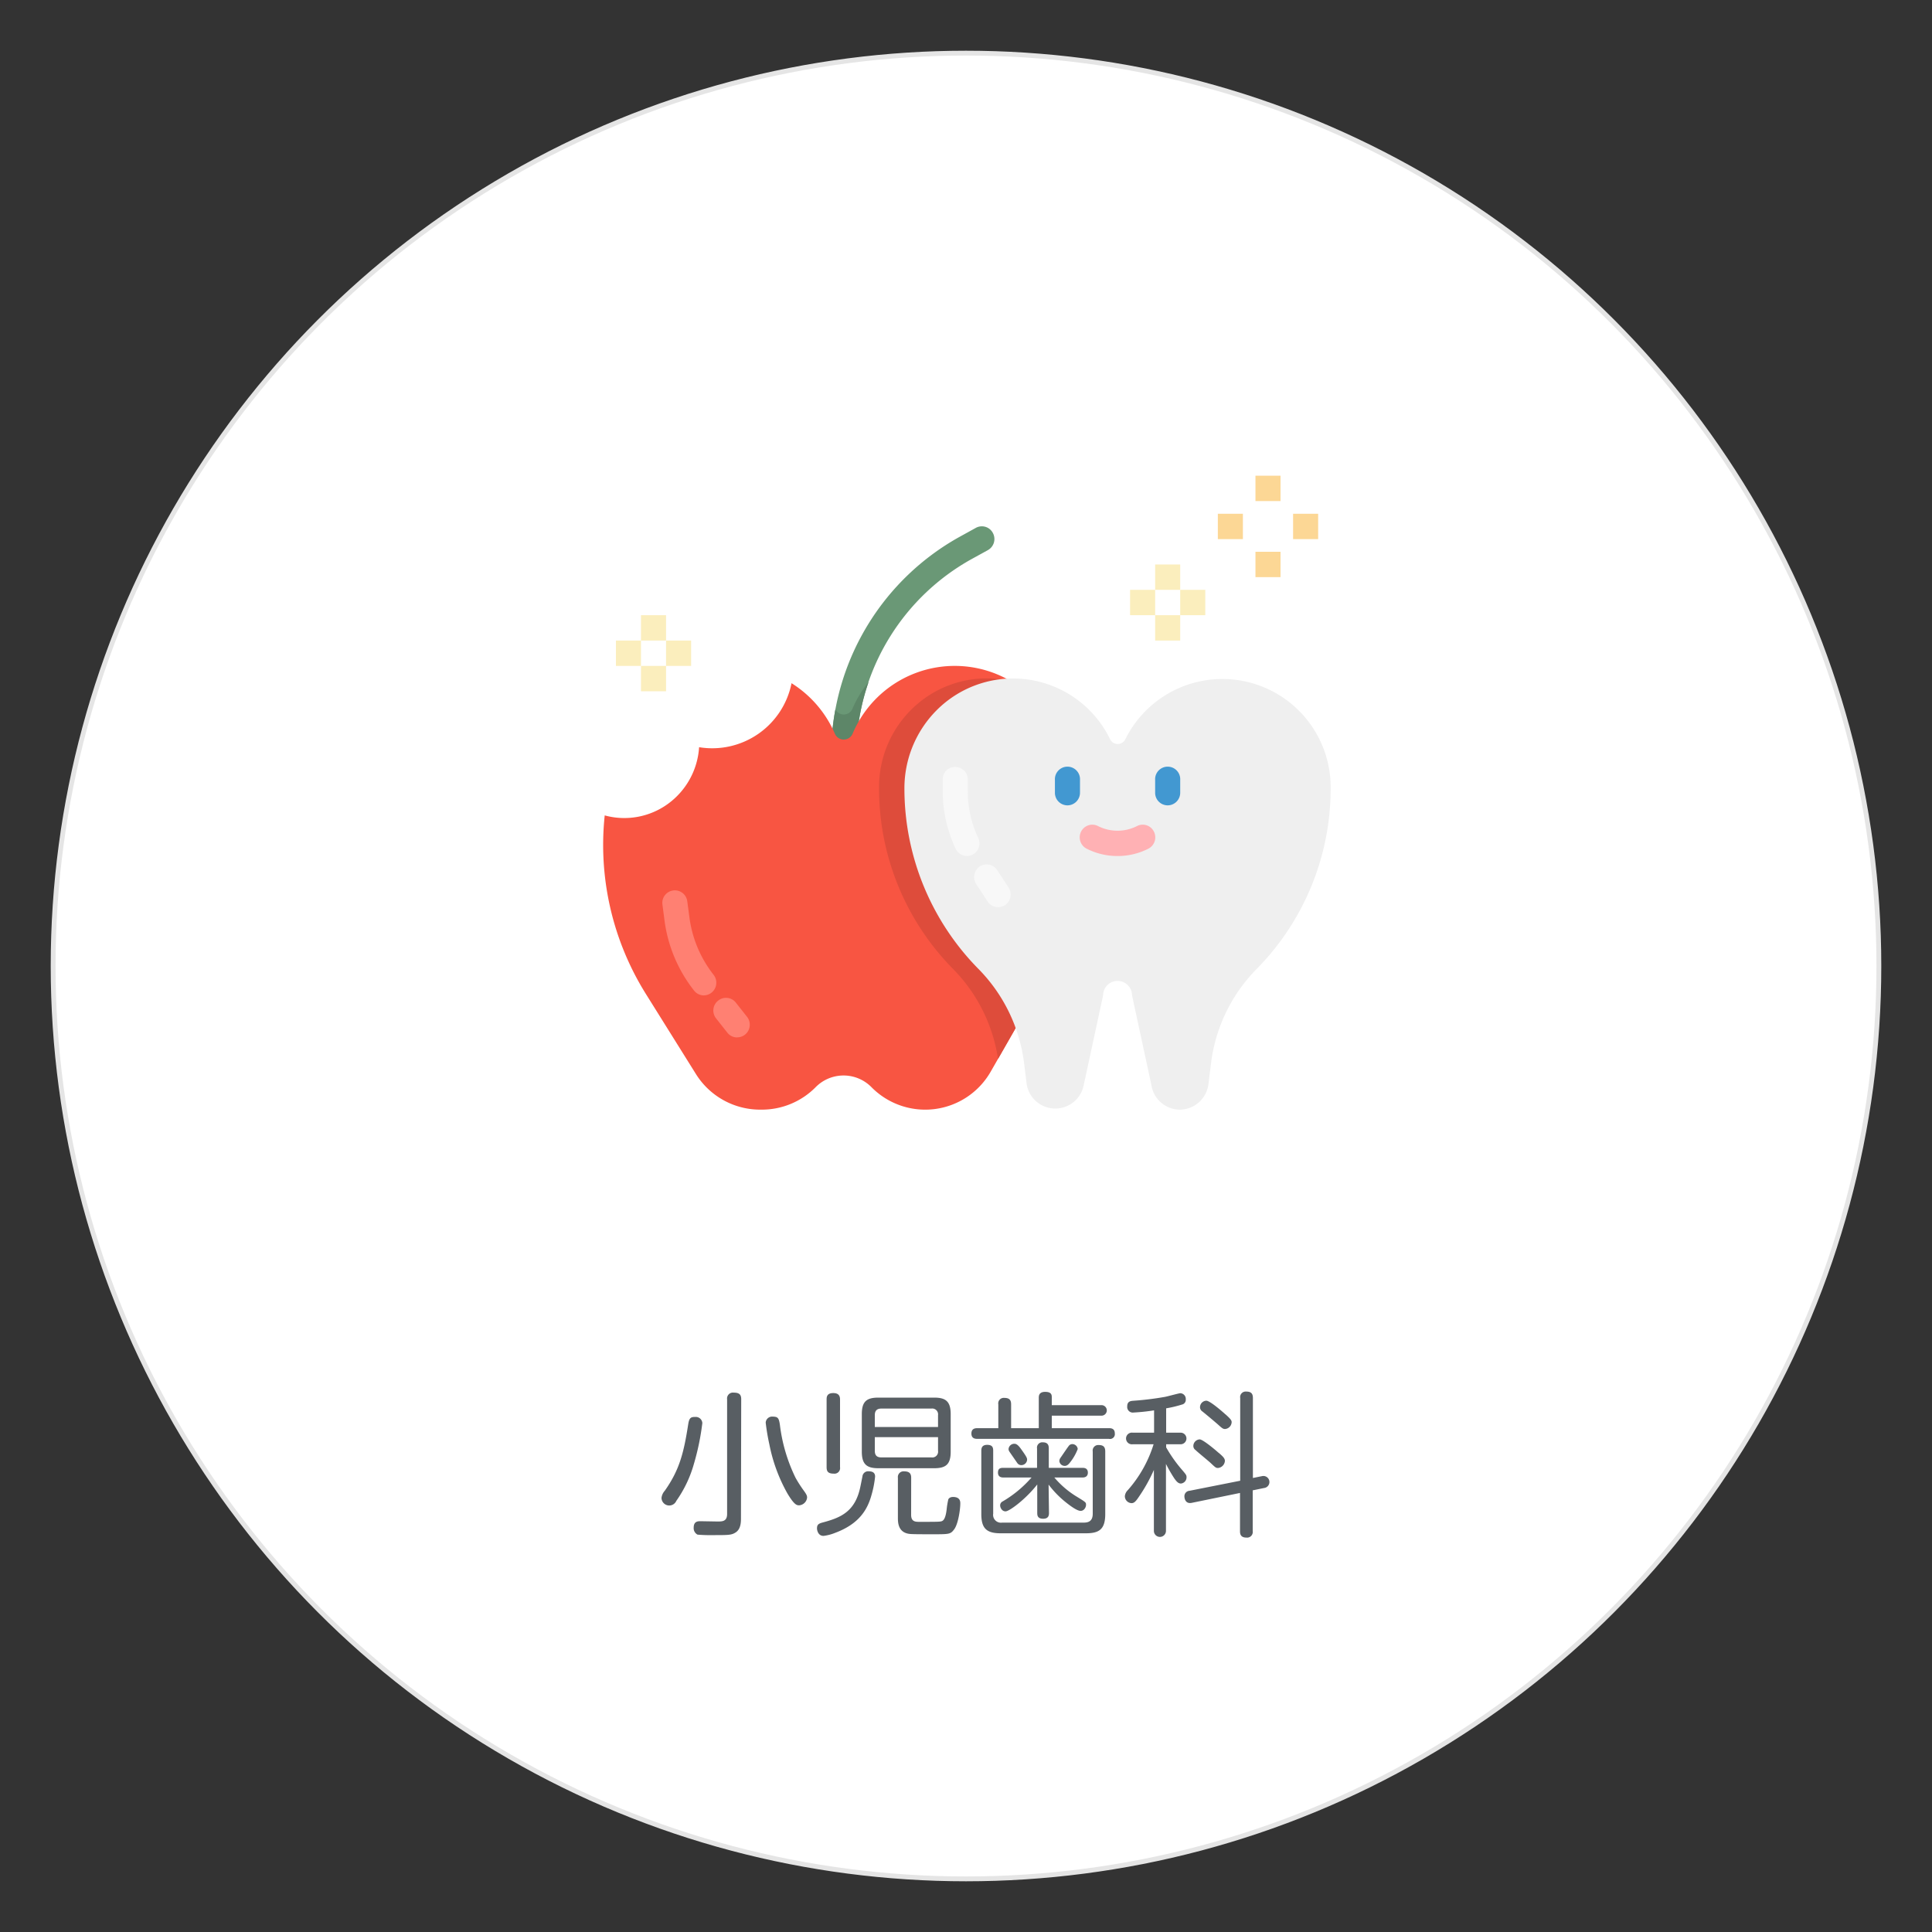 <svg id="レイヤー_1" data-name="レイヤー 1" xmlns="http://www.w3.org/2000/svg" xmlns:xlink="http://www.w3.org/1999/xlink" viewBox="0 0 400 400"><rect x="0" y="0" width="400" height="400" fill="#333333" stroke="none"/><defs><clipPath id="clip-path"><rect id="SVGID" x="124.49" y="98.49" width="151.01" height="131.25" style="fill:none"/></clipPath></defs><circle cx="200" cy="200" r="189" style="fill:#fff;stroke:#e5e5e5;stroke-miterlimit:10"/><path d="M145.41,294.64a51.76,51.76,0,0,1-1.79,8.6,24.93,24.93,0,0,1-3.59,7.49,1.6,1.6,0,0,1-3.07-.61,2.66,2.66,0,0,1,.67-1.47c3.07-4.35,3.94-7.87,4.87-13.85.22-1.35.6-1.44,1.53-1.44A1.35,1.35,0,0,1,145.41,294.64Zm8,19.67c0,.77,0,2.31-1.16,3-.83.52-1.47.52-4.73.52a29.8,29.8,0,0,1-3.1-.1,1.5,1.5,0,0,1-.8-1.44c0-1.34.89-1.34,1.43-1.34l3.49.06c1,0,2,0,2-1.57V289.71a1.22,1.22,0,0,1,1.38-1.38c1.22,0,1.54.48,1.54,1.38ZM161.47,295A34.33,34.33,0,0,0,164.73,306a26.68,26.68,0,0,0,1.76,2.72c.45.64.61.92.61,1.34a1.78,1.78,0,0,1-1.66,1.6c-.48,0-1-.1-2.4-2.43a34,34,0,0,1-3.75-10.18,43.76,43.76,0,0,1-.76-4.51,1.33,1.33,0,0,1,1.4-1.25C161,293.32,161.25,293.48,161.47,295Z" style="fill:#585e63"/><path d="M170.34,315.21c3.74-1,6.75-2.24,7.8-7.46.07-.31.36-1.79.42-2.08a1.18,1.18,0,0,1,1.31-1.05c.87,0,1.31.35,1.31,1.09a21.16,21.16,0,0,1-.76,3.87c-.84,3-2.56,5.95-7.59,7.81a9.38,9.38,0,0,1-2.33.6c-1.22,0-1.35-1.37-1.35-1.5C169.15,315.75,169.34,315.47,170.34,315.21Zm3.58-11.45a1.16,1.16,0,0,1-1.31,1.34c-1.19,0-1.47-.48-1.47-1.34v-14c0-.45,0-1.34,1.37-1.34,1.15,0,1.41.61,1.41,1.34Zm22.91-3.2c0,2.62-1,3.42-3.42,3.42H181.86c-2.37,0-3.43-.77-3.43-3.42v-7.78c0-2.62,1-3.42,3.43-3.42h11.55c2.36,0,3.42.76,3.42,3.42Zm-15.71-5.12h13.09V293a1.21,1.21,0,0,0-1.38-1.37H182.46c-1.08,0-1.34.64-1.34,1.37Zm0,2.11v2.81c0,.8.29,1.38,1.34,1.38h10.37a1.2,1.2,0,0,0,1.38-1.38v-2.81Zm7.52,16.09c0,1.44.93,1.44,1.73,1.44,3.93,0,4.38,0,4.73-.19s.71-.77.9-2.43a16.32,16.32,0,0,1,.32-1.95c0-.13.25-.58,1-.58,1.5,0,1.5,1,1.5,1.34,0,1.25-.44,4.29-1.28,5.38s-1,1-5.66,1c-.8,0-2.85,0-3.46-.06-2.52-.23-2.52-2.44-2.52-3.36v-8.26a1.18,1.18,0,0,1,1.31-1.34c1.18,0,1.44.57,1.44,1.34Z" style="fill:#585e63"/><path d="M228.06,290.92a1.09,1.09,0,1,1,0,2.18h-10.3v2.59H229.6c.35,0,1.21,0,1.21,1.09a1,1,0,0,1-1.21,1.12H202.37c-.35,0-1.25,0-1.25-1.09s.83-1.12,1.25-1.12h4.32v-4.93a1.14,1.14,0,0,1,1.25-1.34c1.05,0,1.4.45,1.4,1.34v4.93h5.73v-6.27c0-.38,0-1.25,1.31-1.25s1.38.61,1.38,1.12v1.63Zm-22.43,22.47a1.62,1.62,0,0,0,1.86,1.85h16.92c1.28,0,1.83-.61,1.83-1.85V300.52a1.15,1.15,0,0,1,1.25-1.34c1,0,1.34.45,1.34,1.34v12.93c0,3.17-1.25,4-4,4H207.17c-2.95,0-4-1.05-4-4v-13c0-.45,0-1.31,1.21-1.31s1.25.67,1.25,1.31Zm11.55-.2c0,.42,0,1.25-1.21,1.25s-1.22-.77-1.22-1.25v-5.85c-2.33,3-5.76,5.57-6.56,5.57s-1.12-.84-1.12-1.22a.9.9,0,0,1,.51-.83,23.84,23.84,0,0,0,5.38-4.29c.35-.38.51-.54.61-.67h-5.86c-.51,0-1.09-.19-1.09-1s.39-1,1.09-1h7v-4a1.1,1.1,0,0,1,1.22-1.28c1.15,0,1.21.8,1.21,1.28v4h7c.45,0,1.09.12,1.09,1,0,.67-.42,1-1.09,1h-5.85a19,19,0,0,0,4.32,3.77c2.2,1.35,2.24,1.35,2.24,1.89s-.42,1.25-1.12,1.25-2-.9-3.4-2.05a20.44,20.44,0,0,1-3.23-3.39Zm-5.53-12.83c1,1.41,1,1.57,1,1.89a1.2,1.2,0,0,1-1.15,1.09,1,1,0,0,1-.89-.45c-1.48-2.14-1.67-2.4-1.67-2.43a.86.86,0,0,1-.13-.45,1.19,1.19,0,0,1,1.25-1.09C210.66,298.92,211.2,299.72,211.65,300.36Zm11.48-.35a10.38,10.38,0,0,1-1.47,2.62c-.32.42-.67.87-1.21.87a1.11,1.11,0,0,1-1.12-1,1.16,1.16,0,0,1,.25-.7c1.12-1.63,1.44-2.11,1.67-2.4a.91.91,0,0,1,.7-.41A1.12,1.12,0,0,1,223.13,300Z" style="fill:#585e63"/><path d="M241.44,296.62h3a1.2,1.2,0,1,1,0,2.4h-3v.64a29.06,29.06,0,0,0,3,4.32c1.15,1.34,1.22,1.41,1.22,1.89a1.29,1.29,0,0,1-1.16,1.28c-.54,0-.89-.39-1.37-1.06a30.24,30.24,0,0,1-1.73-3v13.86a1.25,1.25,0,1,1-2.5,0V304.33a33.58,33.58,0,0,1-3.13,5.6c-.67,1-1,1.28-1.51,1.28a1.44,1.44,0,0,1-1.37-1.44,2,2,0,0,1,.61-1.25,25.92,25.92,0,0,0,5.34-9.5H234.5a1.21,1.21,0,1,1,0-2.4h4.44V292a41.61,41.61,0,0,1-4.25.45,1.16,1.16,0,0,1-1.31-1.28c0-1.06.73-1.12,1.28-1.16a61.82,61.82,0,0,0,6.52-.8c.52-.09,2.91-.76,3.2-.76a1.18,1.18,0,0,1,1.12,1.28,1,1,0,0,1-.83,1.08,24,24,0,0,1-3.23.77Zm19.84,9a1.25,1.25,0,1,1,.41,2.46l-2.33.48V317a1.17,1.17,0,0,1-1.31,1.34c-1.28,0-1.32-.86-1.32-1.34v-7.9l-10,2.05c-1.44.28-1.51-1.16-1.51-1.32a1.13,1.13,0,0,1,1.06-1.18l10.49-2.08V289.45a1.15,1.15,0,0,1,1.25-1.34c1,0,1.38.41,1.38,1.34V306Zm-9-4.86c1.06.89,1.32,1.25,1.32,1.72a1.58,1.58,0,0,1-1.41,1.45c-.45,0-.55-.1-1.57-1.06-.48-.45-2.69-2.24-3.1-2.66a1,1,0,0,1-.45-.86,1.38,1.38,0,0,1,1.31-1.34C249,298,251.42,300,252.25,300.75Zm1.44-7.94c1.12,1,1.28,1.28,1.28,1.63a1.48,1.48,0,0,1-1.37,1.41c-.42,0-.61-.16-1.54-1-1.41-1.21-1.92-1.63-3.13-2.62a1.06,1.06,0,0,1-.51-.9,1.36,1.36,0,0,1,1.31-1.34C250.46,290,252.8,292,253.69,292.81Z" style="fill:#585e63"/><path d="M174.76,156.24h-.14a2.58,2.58,0,0,1-1.79-.87,2.64,2.64,0,0,1-.66-1.9,51.66,51.66,0,0,1,26.35-42.24l3.48-1.92a2.59,2.59,0,0,1,2-.24,2.56,2.56,0,0,1,1.56,1.27,2.63,2.63,0,0,1-1.07,3.58L201,115.84a46.39,46.39,0,0,0-23.65,37.92,2.6,2.6,0,0,1-2.59,2.48Zm0,0" style="fill:#6a9876"/><g style="clip-path:url(#clip-path)"><path d="M176.49,146.73a1.94,1.94,0,0,1-3.53.13,50.52,50.52,0,0,0-.79,6.61,2.64,2.64,0,0,0,.66,1.9,2.58,2.58,0,0,0,1.79.87h.14a2.6,2.6,0,0,0,2.59-2.48,46.05,46.05,0,0,1,2.49-12.57,23.52,23.52,0,0,0-3.35,5.54Zm0,0" style="fill:#5d8668"/><path d="M219.73,154.32l-.49-1.34a22.95,22.95,0,0,0-42.75-1,2,2,0,0,1-3.61,0,23.12,23.12,0,0,0-9-10.53,16.75,16.75,0,0,1-19.14,13.25,15.72,15.72,0,0,1-6.46,11.74,15.36,15.36,0,0,1-13.08,2.38,58.21,58.21,0,0,0,8.5,36.93l10.36,16.58a15.67,15.67,0,0,0,13.29,7.41h.4a15.64,15.64,0,0,0,11.12-4.65,8.11,8.11,0,0,1,11.56,0,15.62,15.62,0,0,0,24.72-3.28l10.5-18.33a58.25,58.25,0,0,0,4-49.16Zm0,0" style="fill:#f85542"/></g><path d="M145.7,206.09a2.57,2.57,0,0,1-2-1,29.66,29.66,0,0,1-6.11-14.44l-.44-3.37a2.59,2.59,0,1,1,5.14-.7l.45,3.37a24.34,24.34,0,0,0,5,11.87,2.65,2.65,0,0,1,.31,2.77,2.59,2.59,0,0,1-2.34,1.49Zm0,0" style="fill:#ff8072"/><path d="M152.58,214.79a2.56,2.56,0,0,1-2-1l-2.29-2.9a2.66,2.66,0,0,1-.59-1.95,2.61,2.61,0,0,1,1-1.78,2.58,2.58,0,0,1,3.67.45l2.29,2.9a2.65,2.65,0,0,1,.32,2.78,2.6,2.6,0,0,1-2.34,1.48Zm0,0" style="fill:#ff8072"/><path d="M182,163.2a53.21,53.21,0,0,0,15.32,37.41,33.62,33.62,0,0,1,9.31,18.63l9-15.76a58.25,58.25,0,0,0,4-49.16l-.49-1.34A23.16,23.16,0,0,0,209.14,141a22.06,22.06,0,0,0-18.85,4.46A22.59,22.59,0,0,0,182,163.2Zm0,0" style="fill:#de4c3b"/><path d="M244.28,229.74a6,6,0,0,1-5.9-5.11l-4-18.54a3,3,0,0,0-6,0l-4,18.54a6,6,0,0,1-11.82-.17l-.53-4.31a33.72,33.72,0,0,0-9.45-19.54,53.2,53.2,0,0,1-15.33-37.4,22.87,22.87,0,0,1,6.58-16.07,22.33,22.33,0,0,1,36,5.91,1.76,1.76,0,0,0,3.16,0A22.42,22.42,0,0,1,275.5,163.2a53.21,53.21,0,0,1-15.32,37.41,33.66,33.66,0,0,0-9.45,19.54l-.54,4.31a6,6,0,0,1-5.91,5.28Zm0,0" style="fill:#efefef"/><path d="M231.37,177.23a14,14,0,0,1-6.35-1.5,2.63,2.63,0,0,1,.32-4.86,2.58,2.58,0,0,1,2,.16,8.94,8.94,0,0,0,8.06,0,2.58,2.58,0,0,1,3.51,1.16,2.63,2.63,0,0,1-1.19,3.54,14,14,0,0,1-6.35,1.5Zm0,0" style="fill:#ffb1b4"/><path d="M221,166.74a2.6,2.6,0,0,1-2.59-2.62v-2.63a2.6,2.6,0,1,1,5.19,0v2.63a2.61,2.61,0,0,1-2.6,2.62Zm0,0" style="fill:#4298d1"/><path d="M241.75,166.74a2.6,2.6,0,0,1-2.59-2.62v-2.63a2.6,2.6,0,1,1,5.19,0v2.63a2.61,2.61,0,0,1-2.6,2.62Zm0,0" style="fill:#4298d1"/><path d="M200.19,177.21a2.6,2.6,0,0,1-2.34-1.5,27.8,27.8,0,0,1-2.66-12.34l0-2a2.51,2.51,0,0,1,2.64-2.57,2.6,2.6,0,0,1,2.55,2.67l0,2a22.52,22.52,0,0,0,2.14,10,2.65,2.65,0,0,1-.14,2.53,2.61,2.61,0,0,1-2.2,1.23Zm0,0" style="fill:#f8f8f8"/><path d="M206.64,187.82a2.57,2.57,0,0,1-2.16-1.18l-2.32-3.53a2.65,2.65,0,0,1,.69-3.71,2.58,2.58,0,0,1,2-.37,2.61,2.61,0,0,1,1.65,1.18l2.31,3.54a2.65,2.65,0,0,1,.13,2.69,2.6,2.6,0,0,1-2.29,1.38Zm0,0" style="fill:#f8f8f8"/><rect x="132.71" y="127.37" width="5.19" height="5.25" style="fill:#fbeebd"/><rect x="132.71" y="137.87" width="5.19" height="5.25" style="fill:#fbeebd"/><rect x="137.9" y="132.62" width="5.19" height="5.25" style="fill:#fbeebd"/><rect x="127.52" y="132.62" width="5.19" height="5.25" style="fill:#fbeebd"/><rect x="239.16" y="116.87" width="5.19" height="5.25" style="fill:#fbeebd"/><rect x="239.16" y="127.37" width="5.19" height="5.25" style="fill:#fbeebd"/><rect x="244.35" y="122.12" width="5.19" height="5.25" style="fill:#fbeebd"/><rect x="233.97" y="122.12" width="5.19" height="5.25" style="fill:#fbeebd"/><rect x="259.93" y="98.49" width="5.19" height="5.25" style="fill:#fcd795"/><rect x="259.93" y="114.24" width="5.19" height="5.25" style="fill:#fcd795"/><rect x="267.72" y="106.37" width="5.19" height="5.25" style="fill:#fcd795"/><rect x="252.14" y="106.37" width="5.19" height="5.25" style="fill:#fcd795"/></svg>